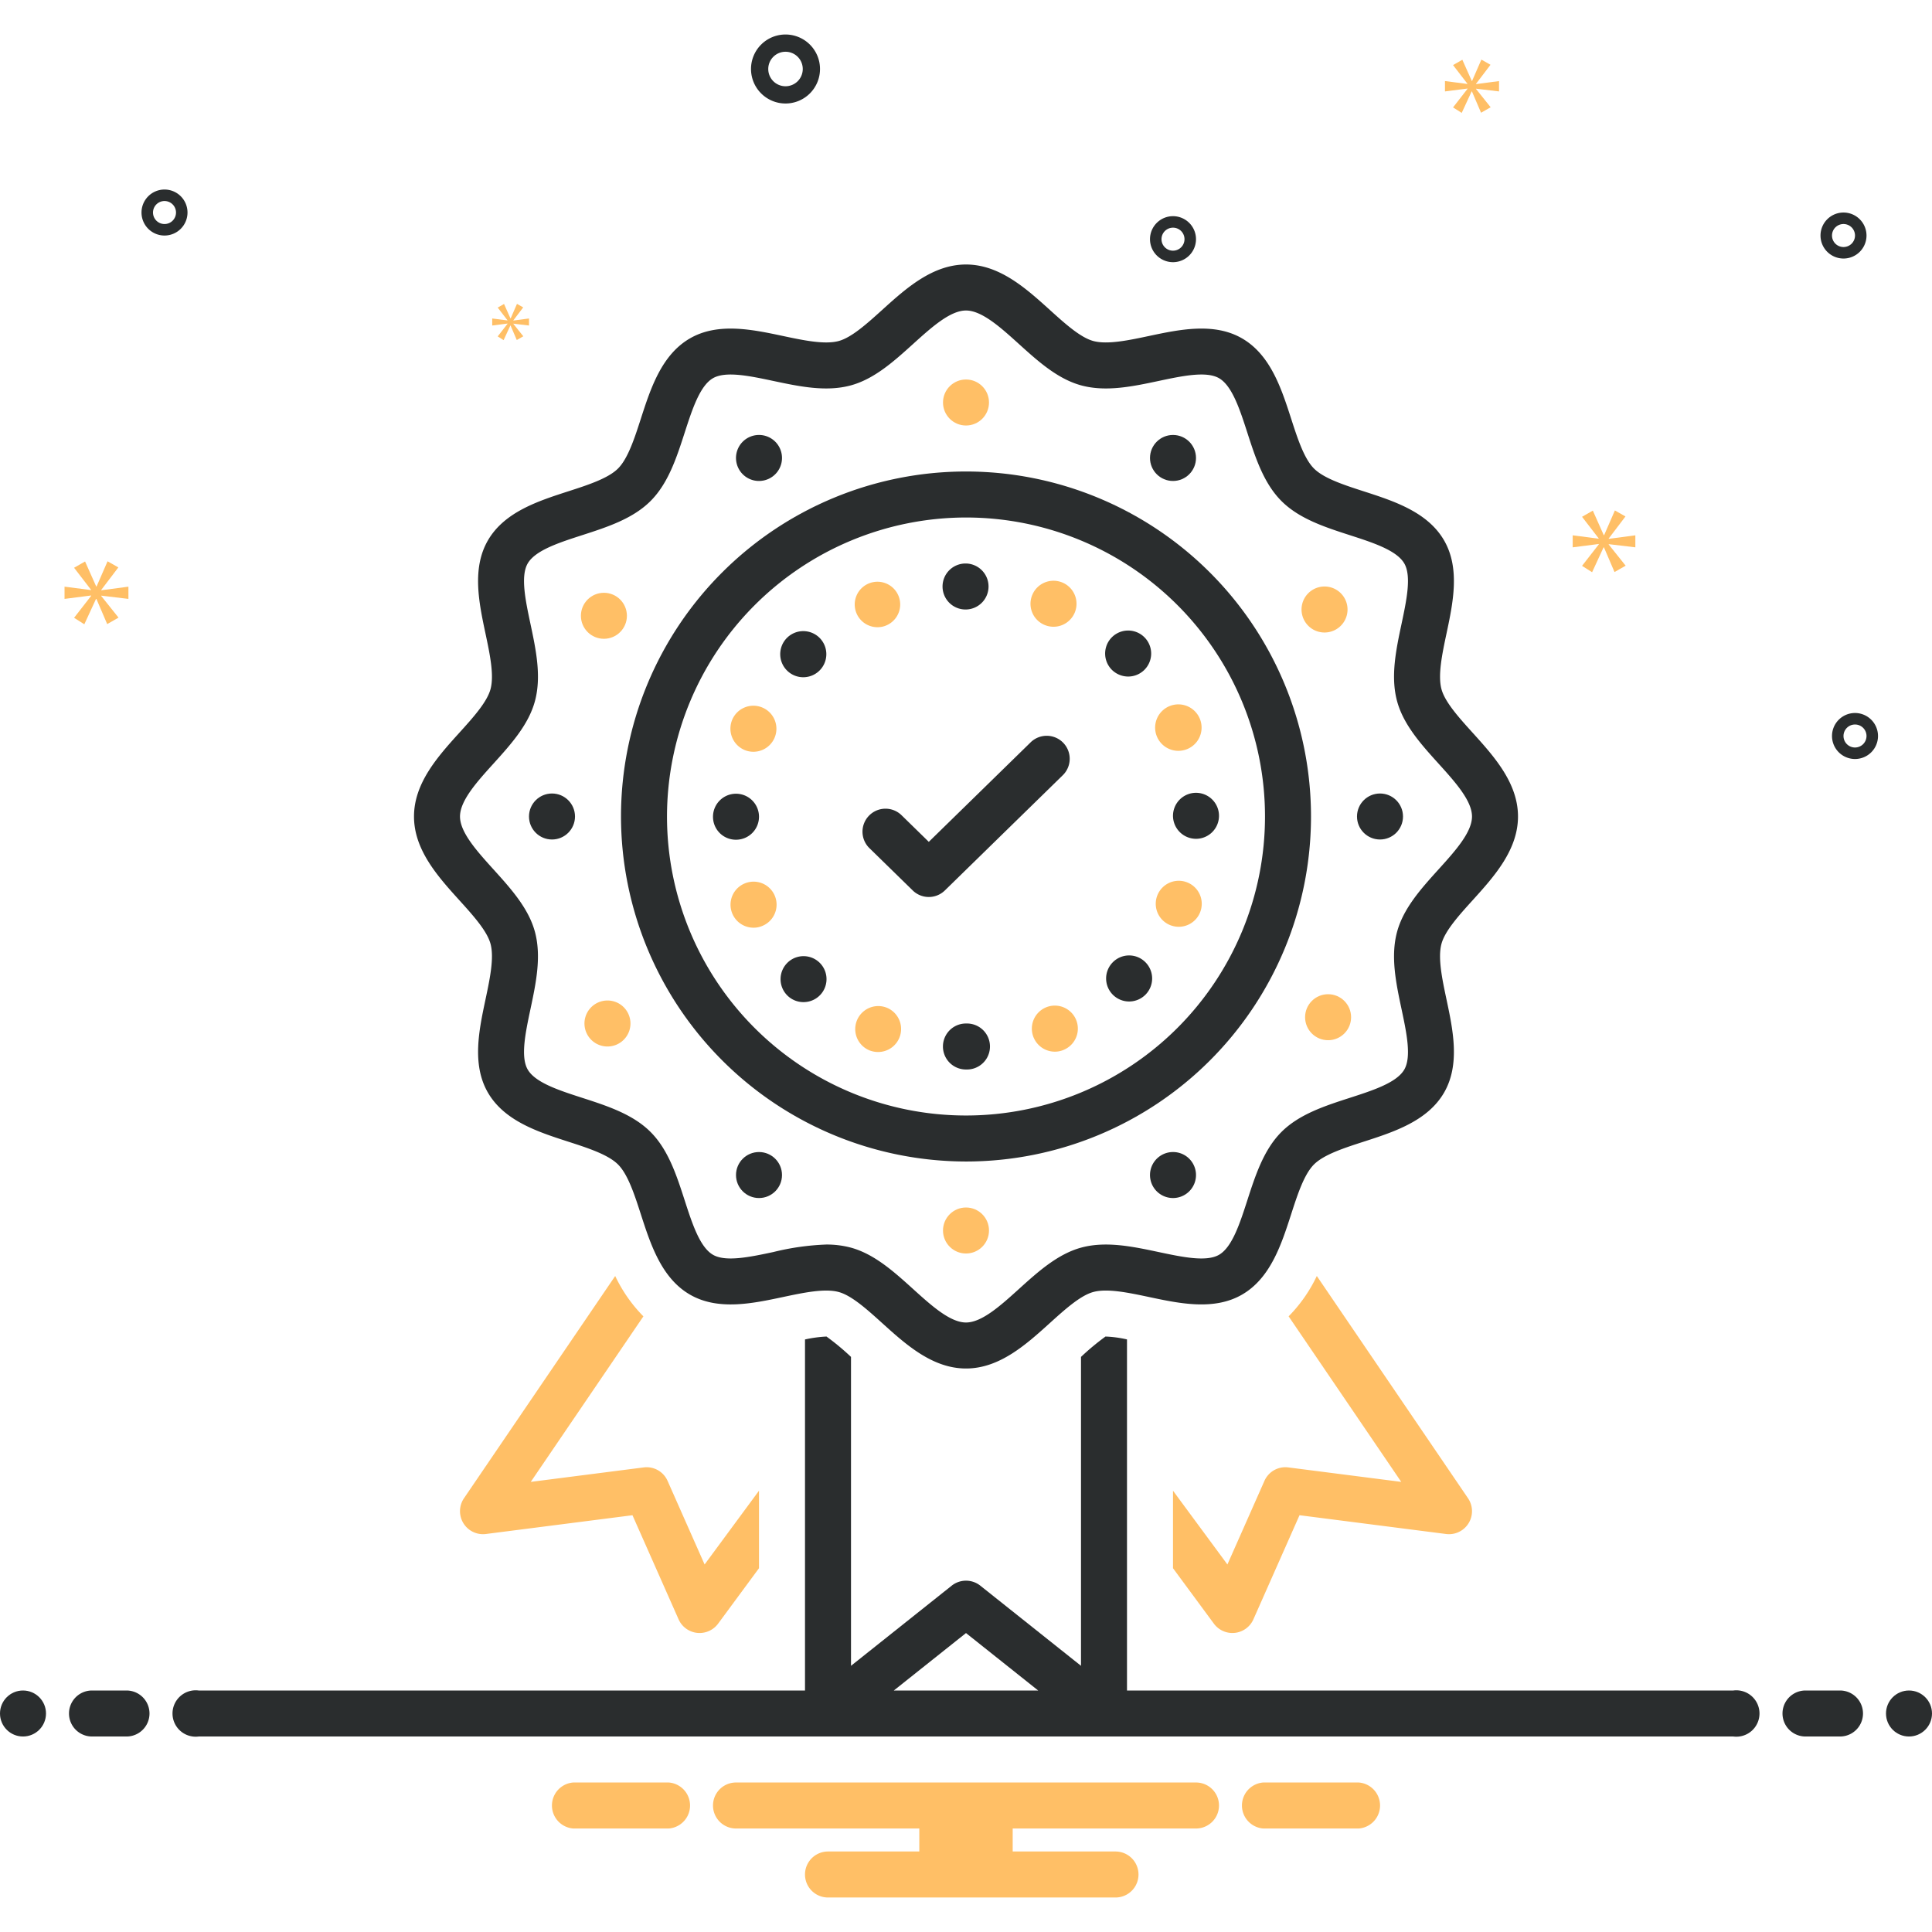 <svg xmlns="http://www.w3.org/2000/svg" id="Quality" viewBox="0 0 168 168">
  <path d="M53.495 110.957 40.346 130.283a2 2 0 0 0 1.908 3.108L54.998 131.759l4.009 9.051a2 2 0 0 0 1.611 1.179A2.043 2.043 0 0 0 60.836 142a2.001 2.001 0 0 0 1.609-.813L66 136.366v-6.74L61.27 136.041l-3.218-7.265a1.992 1.992 0 0 0-2.083-1.174l-9.815 1.257 9.793-14.394A12.747 12.747 0 0 1 53.495 110.957ZM109.949 128.776l-3.218 7.265L102 129.626v6.74l3.555 4.821A2.001 2.001 0 0 0 107.164 142a2.043 2.043 0 0 0 .218-.012 2 2 0 0 0 1.611-1.179l4.009-9.051 12.744 1.633a2 2 0 0 0 1.908-3.108l-13.149-19.327a12.753 12.753 0 0 1-2.451 3.509l9.793 14.394-9.815-1.257A1.988 1.988 0 0 0 109.949 128.776Z" fill="#ffbf66" class="color0bceb2 svgShape"></path>
  <path d="M42.656,82.079c.326,1.221-.064,3.064-.442,4.846-.561,2.646-1.197,5.645.213,8.082,1.43,2.472,4.372,3.423,6.967,4.262,1.712.553,3.482,1.125,4.348,1.99.865.865,1.437,2.635,1.99,4.348.839,2.595,1.79,5.537,4.262,6.966,2.438,1.411,5.437.776,8.083.214,1.781-.377,3.624-.769,4.845-.441,1.133.303,2.486,1.526,3.794,2.709C78.76,116.903,81.079,119,84,119s5.24-2.097,7.285-3.946c1.309-1.183,2.662-2.406,3.794-2.709,1.222-.327,3.064.064,4.846.441,2.646.562,5.645,1.197,8.081-.212,2.473-1.431,3.423-4.372,4.262-6.968.553-1.712,1.125-3.482,1.99-4.348.865-.864,2.635-1.437,4.347-1.989,2.595-.839,5.537-1.789,6.968-4.262,1.41-2.438.774-5.438.213-8.084-.378-1.782-.769-3.624-.442-4.845.303-1.133,1.526-2.486,2.71-3.794C129.904,76.24,132,73.921,132,71s-2.096-5.24-3.946-7.285c-1.184-1.309-2.407-2.662-2.71-3.794-.326-1.221.064-3.064.442-4.846.561-2.646,1.197-5.645-.213-8.082-1.43-2.473-4.372-3.423-6.967-4.262-1.712-.553-3.482-1.125-4.347-1.99-.865-.865-1.437-2.635-1.99-4.348-.839-2.595-1.79-5.537-4.262-6.967-2.437-1.41-5.437-.773-8.083-.213-1.781.378-3.624.768-4.845.442-1.133-.303-2.486-1.526-3.794-2.71C89.24,25.096,86.921,23,84,23s-5.24,2.096-7.285,3.946c-1.309,1.184-2.662,2.407-3.794,2.71-1.221.325-3.065-.064-4.846-.442-2.646-.561-5.644-1.197-8.082.213-2.473,1.43-3.423,4.372-4.262,6.967-.553,1.712-1.125,3.482-1.99,4.347-.865.865-2.635,1.437-4.348,1.99-2.595.839-5.537,1.79-6.967,4.262-1.41,2.437-.774,5.437-.213,8.083.378,1.782.769,3.625.442,4.845-.303,1.133-1.526,2.486-2.71,3.794C38.096,65.76,36,68.079,36,71s2.096,5.24,3.946,7.285C41.129,79.593,42.353,80.946,42.656,82.079Zm.257-15.681c1.502-1.661,3.055-3.378,3.607-5.445.574-2.146.082-4.465-.394-6.708-.432-2.037-.878-4.143-.238-5.25.661-1.142,2.732-1.812,4.736-2.459,2.163-.699,4.399-1.422,5.945-2.968,1.546-1.546,2.269-3.783,2.968-5.945.647-2.003,1.317-4.074,2.459-4.735,1.106-.64,3.212-.194,5.249.238,2.243.475,4.562.967,6.708.394,2.066-.552,3.783-2.105,5.444-3.607C80.981,28.481,82.619,27,84,27s3.019,1.481,4.602,2.913c1.661,1.502,3.378,3.055,5.445,3.607,2.146.573,4.465.082,6.708-.394,2.036-.432,4.141-.879,5.25-.238,1.142.661,1.812,2.732,2.459,4.736.699,2.163,1.422,4.399,2.968,5.945,1.546,1.546,3.783,2.269,5.945,2.968,2.003.647,4.074,1.317,4.735,2.459.64,1.107.193,3.212-.238,5.249-.476,2.243-.967,4.562-.394,6.708.552,2.066,2.105,3.783,3.607,5.444C126.519,67.981,128,69.619,128,71s-1.481,3.019-2.913,4.602c-1.502,1.661-3.055,3.378-3.607,5.445-.574,2.146-.082,4.465.394,6.708.432,2.037.878,4.142.238,5.25-.661,1.143-2.732,1.812-4.736,2.459-2.163.699-4.399,1.422-5.946,2.968-1.546,1.547-2.269,3.783-2.968,5.945-.647,2.003-1.317,4.075-2.459,4.735-1.108.641-3.212.193-5.248-.238-2.244-.476-4.562-.968-6.709-.394-2.066.553-3.783,2.105-5.444,3.607C87.019,113.52,85.381,115,84,115s-3.019-1.48-4.602-2.913c-1.661-1.502-3.378-3.055-5.444-3.607a8.173,8.173,0,0,0-2.118-.259,22.585,22.585,0,0,0-4.59.652c-2.038.433-4.143.88-5.25.237-1.142-.66-1.812-2.731-2.459-4.734-.699-2.163-1.422-4.399-2.968-5.945-1.546-1.547-3.783-2.27-5.946-2.969-2.003-.647-4.074-1.316-4.735-2.459-.64-1.106-.193-3.212.238-5.249.476-2.243.967-4.562.394-6.708-.552-2.066-2.105-3.783-3.607-5.444C41.481,74.019,40,72.381,40,71S41.481,67.981,42.913,66.398Z" fill="#2a2d2e" class="color2d4356 svgShape"></path>
  <path d="M84,101A30,30,0,1,0,54,71,30.034,30.034,0,0,0,84,101Zm0-56A26,26,0,1,1,58,71,26.029,26.029,0,0,1,84,45Z" fill="#2a2d2e" class="color2d4356 svgShape"></path>
  <path d="M69.84,58.89a2.005,2.005,0,1,0-1.41-.59A1.998,1.998,0,0,0,69.84,58.89Z" fill="#2a2d2e" class="color2d4356 svgShape"></path>
  <path d="M64.76,76.82a2.001,2.001,0,0,0,.77,3.85,1.901,1.901,0,0,0,.77-.16,1.999,1.999,0,0,0-1.54-3.69Z" fill="#ffbf66" class="color0bceb2 svgShape"></path>
  <path d="M68.46 83.73a2.003 2.003 0 0 0 0 2.83 1.983 1.983 0 0 0 1.41.58A1.998 1.998 0 1 0 68.46 83.73ZM64 73.02a2 2 0 1 0-2-2A1.993 1.993 0 0 0 64 73.02Z" fill="#2a2d2e" class="color2d4356 svgShape"></path>
  <path d="M90.85,54.35a2,2,0,1,0-1.09-2.61A1.994,1.994,0,0,0,90.85,54.35Z" fill="#ffbf66" class="color0bceb2 svgShape"></path>
  <path d="M83.96,53a2,2,0,1,0-2-2A2,2,0,0,0,83.96,53Z" fill="#2a2d2e" class="color2d4356 svgShape"></path>
  <path d="M64.75 65.22a2.002 2.002 0 1 0-1.09-2.61A2.016 2.016 0 0 0 64.75 65.22ZM76.31 54.54a1.9 1.9 0 0 0 .77-.16 1.977 1.977 0 1 0-.77.16ZM102.46 65.29a2.068 2.068 0 0 0 .77-.15 2.02 2.02 0 1 0-.77.15ZM77.12 87.63a2.002 2.002 0 0 0-1.53 3.7 2.062 2.062 0 0 0 .76.149 2.001 2.001 0 0 0 .77-3.85ZM103.26 76.74a2 2 0 0 0-1.52 3.7 2.056 2.056 0 0 0 .76.15 2 2 0 0 0 .76-3.85Z" fill="#ffbf66" class="color0bceb2 svgShape"></path>
  <path d="M102 70.94a2.006 2.006 0 0 0 2 2h.01a2 2 0 1 0-2.01-2ZM96.77 83.67a2.001 2.001 0 1 0 2.82-.01A1.995 1.995 0 0 0 96.77 83.67Z" fill="#2a2d2e" class="color2d4356 svgShape"></path>
  <path d="M90.95,87.6A2.004,2.004,0,0,0,91.73,91.45,1.945,1.945,0,0,0,92.5,91.29a2.001,2.001,0,0,0-1.55-3.69Z" fill="#ffbf66" class="color0bceb2 svgShape"></path>
  <path d="M84.08 89h-.09A2 2 0 0 0 84 93h.09a2 2 0 0 0-.01-4ZM98.1 58.83a2 2 0 0 0 1.41-3.42A2.001 2.001 0 0 0 96.69 58.25 2.024 2.024 0 0 0 98.1 58.83Z" fill="#2a2d2e" class="color2d4356 svgShape"></path>
  <circle cx="84" cy="35" r="2" fill="#ffbf66" class="color0bceb2 svgShape"></circle>
  <circle cx="84" cy="107" r="2" fill="#ffbf66" class="color0bceb2 svgShape"></circle>
  <circle cx="120" cy="71" r="2" fill="#2a2d2e" class="color2d4356 svgShape"></circle>
  <circle cx="48" cy="71" r="2" fill="#2a2d2e" class="color2d4356 svgShape"></circle>
  <circle cx="115.486" cy="88.453" r="2" fill="#ffbf66" class="color0bceb2 svgShape"></circle>
  <circle cx="52.514" cy="53.547" r="2" fill="#ffbf66" class="color0bceb2 svgShape"></circle>
  <path d="M101.998 100.177a2 2 0 1 0 1.734 1A1.992 1.992 0 0 0 101.998 100.177ZM66.002 41.823a2 2 0 1 0-1.734-1A1.991 1.991 0 0 0 66.002 41.823Z" fill="#2a2d2e" class="color2d4356 svgShape"></path>
  <circle cx="66" cy="102.177" r="2" fill="#2a2d2e" class="color2d4356 svgShape"></circle>
  <circle cx="102" cy="39.823" r="2" fill="#2a2d2e" class="color2d4356 svgShape"></circle>
  <path d="M52.821 87A2 2 0 1 0 54.555 88 1.991 1.991 0 0 0 52.821 87ZM115.179 55A2 2 0 1 0 113.445 54 1.991 1.991 0 0 0 115.179 55Z" fill="#ffbf66" class="color0bceb2 svgShape"></path>
  <path d="M75.569 70.924a1.999 1.999 0 0 0 .033 2.828l3.765 3.678a2 2 0 0 0 2.795 0l10.235-10a2 2 0 1 0-2.795-2.861L80.765 73.204l-2.367-2.313A1.999 1.999 0 0 0 75.569 70.924ZM68.305 9a3 3 0 1 0-3-3A3.003 3.003 0 0 0 68.305 9Zm0-4.5a1.5 1.5 0 1 1-1.5 1.5A1.501 1.501 0 0 1 68.305 4.5ZM161.305 62a2 2 0 1 0 2 2A2.002 2.002 0 0 0 161.305 62Zm0 3a1 1 0 1 1 1-1A1.001 1.001 0 0 1 161.305 65ZM102 18.798a2 2 0 1 0 2 2A2.002 2.002 0 0 0 102 18.798Zm0 3a1 1 0 1 1 1-1A1.001 1.001 0 0 1 102 21.798ZM160.305 18.481a2 2 0 1 0 2 2A2.002 2.002 0 0 0 160.305 18.481Zm0 3a1 1 0 1 1 1-1A1.001 1.001 0 0 1 160.305 21.481ZM16.305 18.481a2 2 0 1 0-2 2A2.002 2.002 0 0 0 16.305 18.481Zm-3 0a1 1 0 1 1 1 1A1.001 1.001 0 0 1 13.305 18.481Z" fill="#2a2d2e" class="color2d4356 svgShape"></path>
  <polygon points="8.805 51.296 10.291 49.34 9.353 48.808 8.398 50.998 8.366 50.998 7.397 48.824 6.442 49.371 7.913 51.281 7.913 51.312 5.612 51.014 5.612 52.078 7.928 51.781 7.928 51.812 6.442 53.721 7.333 54.285 8.351 52.078 8.382 52.078 9.321 54.269 10.307 53.706 8.805 51.828 8.805 51.796 11.167 52.078 11.167 51.014 8.805 51.327 8.805 51.296" fill="#ffbf66" class="color0bceb2 svgShape"></polygon>
  <polygon points="44.135 28.153 43.279 29.252 43.792 29.577 44.379 28.306 44.396 28.306 44.937 29.568 45.505 29.243 44.64 28.162 44.64 28.144 46 28.306 46 27.694 44.64 27.874 44.64 27.856 45.496 26.73 44.955 26.423 44.406 27.684 44.387 27.684 43.829 26.432 43.279 26.747 44.126 27.847 44.126 27.865 42.801 27.694 42.801 28.306 44.135 28.135 44.135 28.153" fill="#ffbf66" class="color0bceb2 svgShape"></polygon>
  <polygon points="142.204 47.594 142.204 46.55 139.887 46.857 139.887 46.827 141.346 44.908 140.425 44.387 139.489 46.535 139.457 46.535 138.507 44.402 137.569 44.939 139.013 46.812 139.013 46.842 136.756 46.55 136.756 47.594 139.028 47.303 139.028 47.333 137.569 49.205 138.444 49.758 139.443 47.594 139.472 47.594 140.393 49.743 141.361 49.19 139.887 47.348 139.887 47.318 142.204 47.594" fill="#ffbf66" class="color0bceb2 svgShape"></polygon>
  <polygon points="128.351 7.288 129.609 5.633 128.815 5.183 128.008 7.036 127.981 7.036 127.16 5.196 126.352 5.66 127.597 7.275 127.597 7.301 125.65 7.05 125.65 7.95 127.61 7.699 127.61 7.725 126.352 9.34 127.106 9.817 127.968 7.95 127.994 7.95 128.788 9.803 129.622 9.327 128.351 7.738 128.351 7.712 130.35 7.95 130.35 7.05 128.351 7.314 128.351 7.288" fill="#ffbf66" class="color0bceb2 svgShape"></polygon>
  <circle cx="2" cy="149" r="2" fill="#2a2d2e" class="color2d4356 svgShape"></circle>
  <path d="M11 147H8a2 2 0 0 0 0 4h3a2 2 0 0 0 0-4ZM160 147h-3a2 2 0 0 0 0 4h3a2 2 0 0 0 0-4Z" fill="#2a2d2e" class="color2d4356 svgShape"></path>
  <circle cx="166" cy="149" r="2" fill="#2a2d2e" class="color2d4356 svgShape"></circle>
  <path d="M118.154 155h-8.308a2.006 2.006 0 0 0 0 4h8.308a2.006 2.006 0 0 0 0-4ZM58.154 155H49.846a2.006 2.006 0 0 0 0 4h8.308a2.006 2.006 0 0 0 0-4ZM104 155H64a2 2 0 0 0 0 4H79.94v2H72a2 2 0 0 0 0 4H97a2 2 0 0 0 0-4H88.06v-2H104a2 2 0 0 0 0-4Z" fill="#ffbf66" class="color0bceb2 svgShape"></path>
  <path d="M150.721,147H98V116.472a9.895,9.895,0,0,0-1.87-.251A21.371,21.371,0,0,0,94,117.992v26.861l-8.754-6.968a2.001,2.001,0,0,0-2.491,0L74,144.853v-26.861a21.363,21.363,0,0,0-2.13-1.77c-.011-.001-.021,0-.032,0A10.995,10.995,0,0,0,70,116.475V147H17.279a2.017,2.017,0,1,0,0,4H150.721a2.017,2.017,0,1,0,0-4ZM84,142.005,90.276,147H77.724Z" fill="#2a2d2e" class="color2d4356 svgShape"></path>
</svg>
